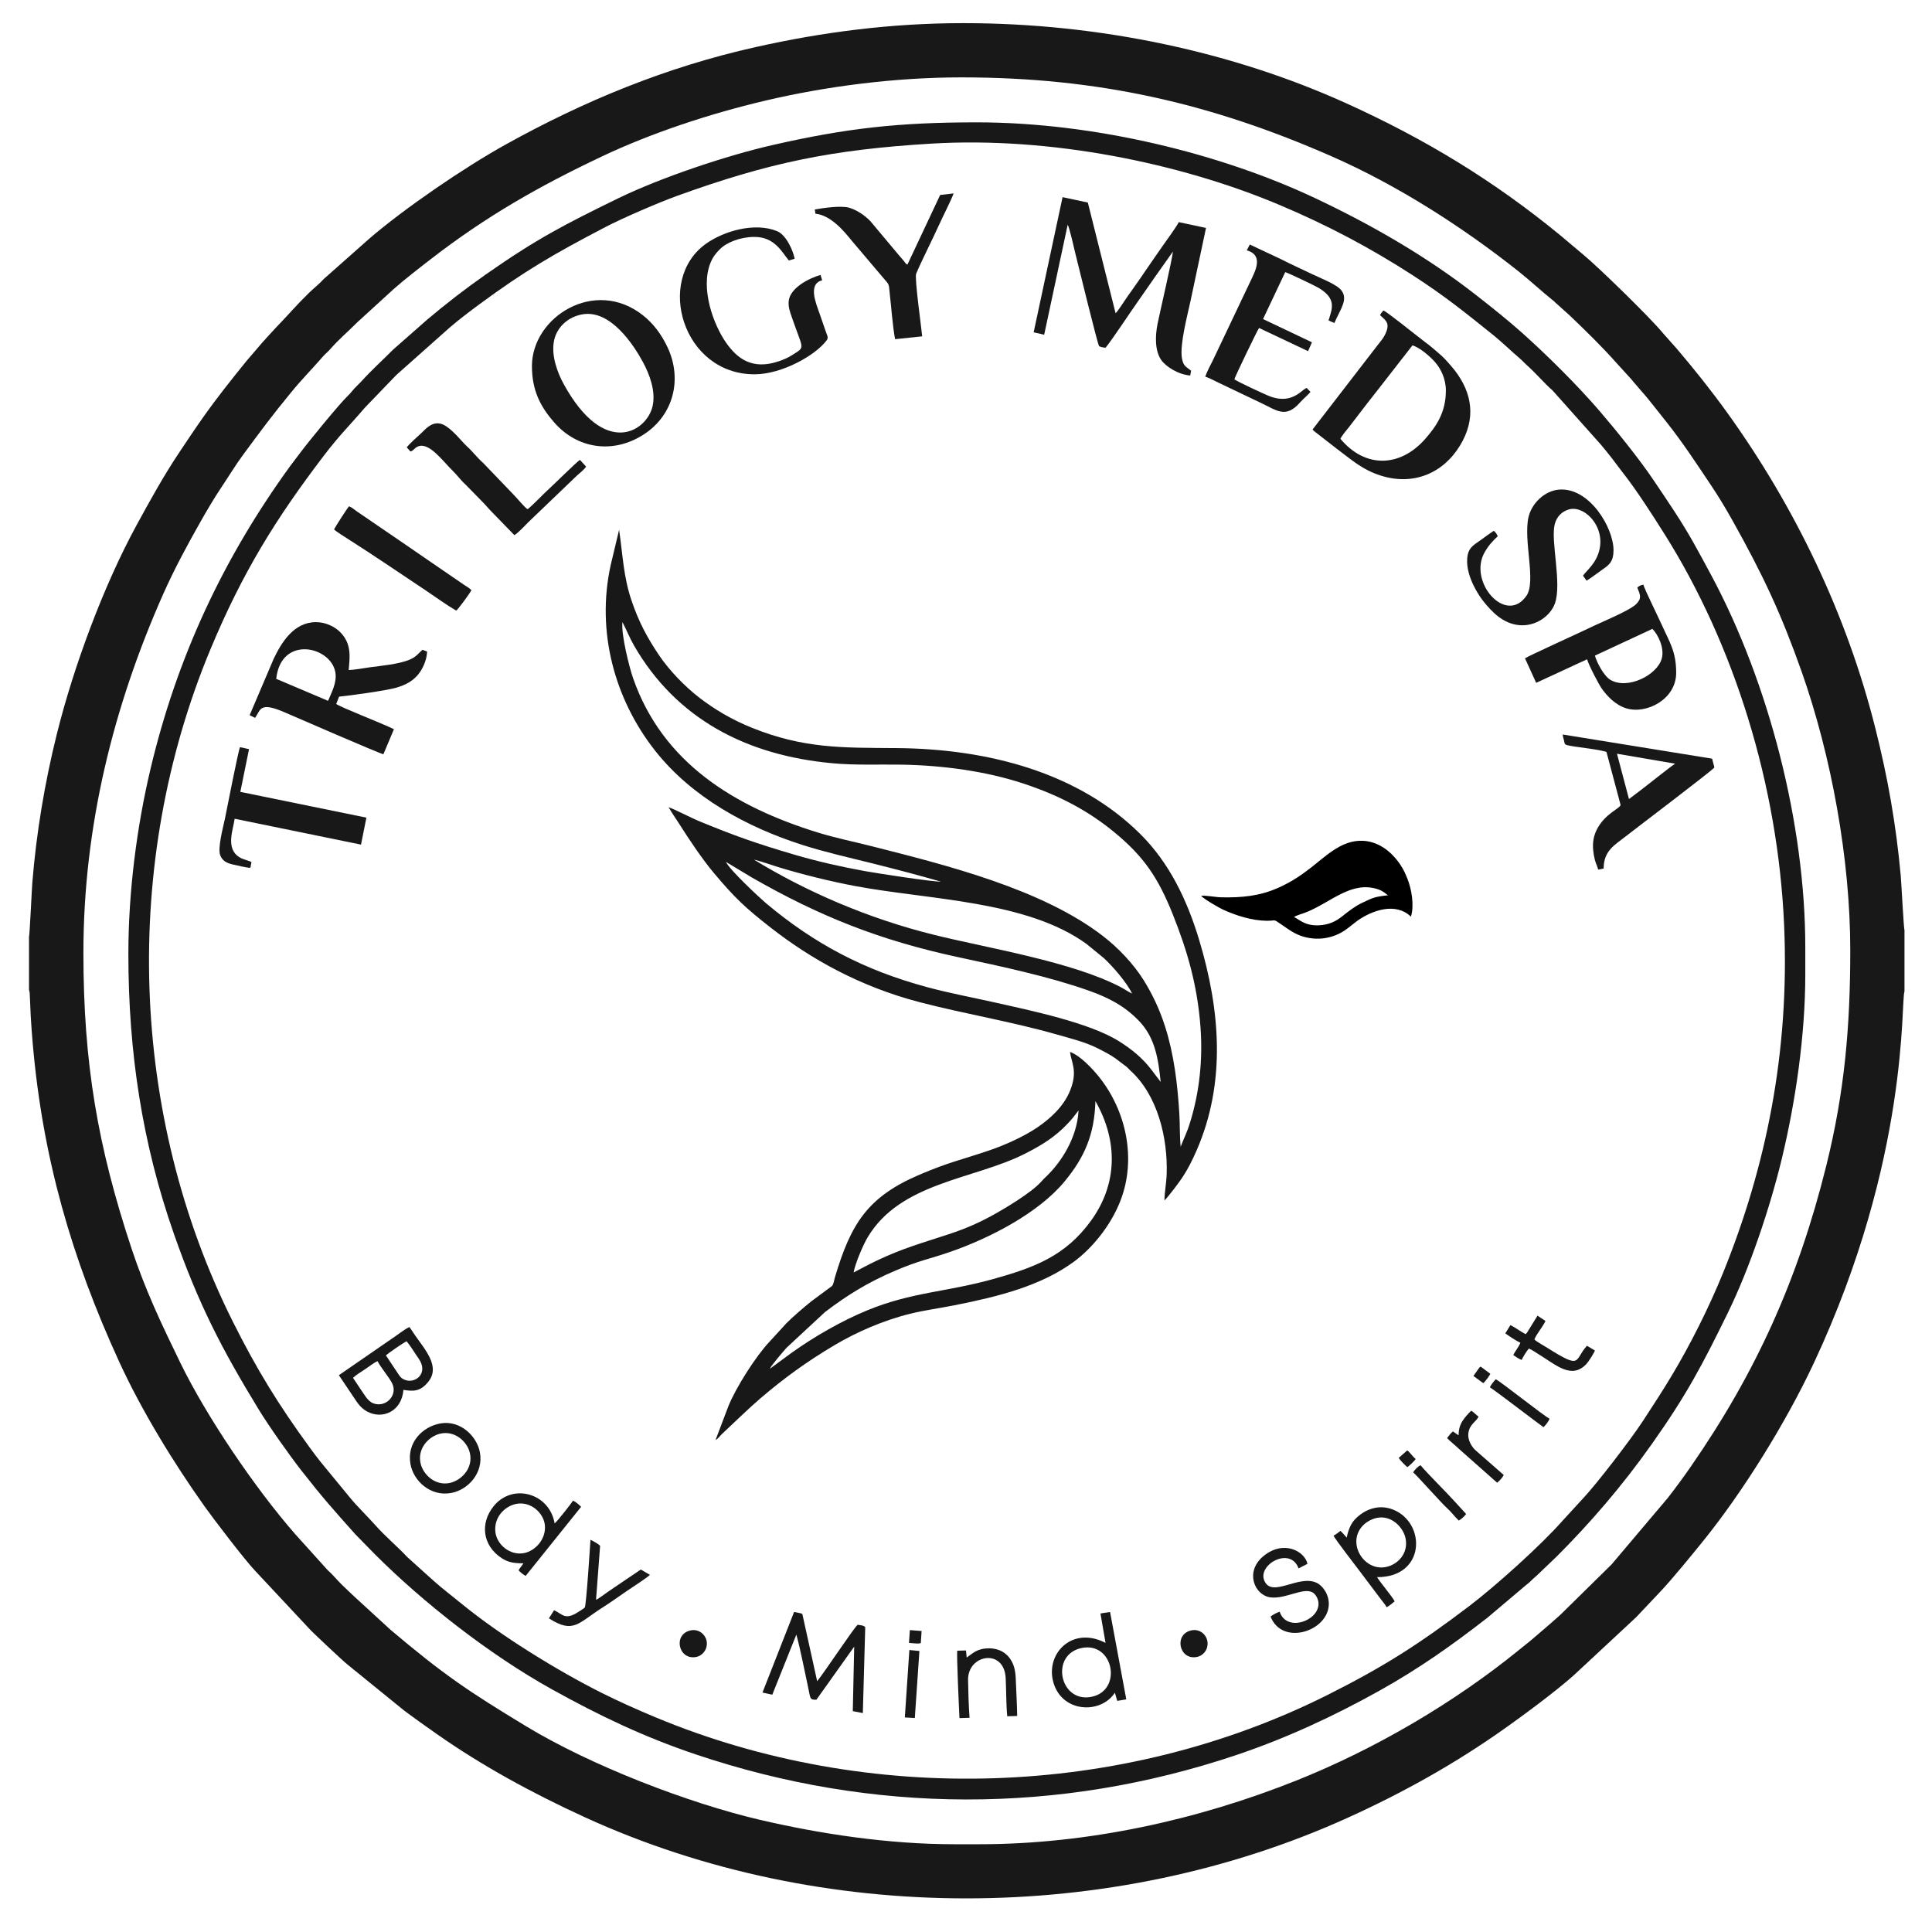<?xml version="1.0" encoding="UTF-8"?>
<!DOCTYPE svg PUBLIC "-//W3C//DTD SVG 1.1//EN" "http://www.w3.org/Graphics/SVG/1.1/DTD/svg11.dtd">
<!-- Creator: CorelDRAW 2020 (64-Bit) -->
<svg xmlns="http://www.w3.org/2000/svg" xml:space="preserve" width="185mm" height="185mm" version="1.1" style="shape-rendering:geometricPrecision; text-rendering:geometricPrecision; image-rendering:optimizeQuality; fill-rule:evenodd; clip-rule:evenodd"
viewBox="0 0 18500 18500"
 xmlns:xlink="http://www.w3.org/1999/xlink"
 xmlns:xodm="http://www.corel.com/coreldraw/odm/2003">
 <defs>
  <style type="text/css">
   <![CDATA[
    .fil1 {fill:black}
    .fil0 {fill:#191819}
   ]]>
  </style>
 </defs>
 <g id="Слой_x0020_1">
  <path class="fil0" d="M277.75 8972.25l0 506.26c0.82,1.79 1.62,2.51 1.88,5.59 0.26,3.1 1.39,4.09 1.71,5.67 1.85,9.15 1.99,7.67 2.99,18.1l10.27 228.11c5.22,88.51 11.49,172.8 19.14,260.36 95.78,1096.27 373.13,2051.11 825.43,3038.68 216.56,472.85 525.22,975.51 820.05,1389.97 80.95,113.8 381.54,509.1 484.69,617.29l535.41 572.75c30.01,30.16 301.45,287.89 354.64,329.16l534.71 434.3c104.81,78.55 209.15,152.41 320.54,230.44 419,293.49 894.87,556.29 1415.52,794.32 2262.61,1034.4 5028.81,1029.86 7292.41,6.52 527.52,-238.49 988.62,-498.3 1417.08,-792.63 192.5,-132.24 598.69,-428.78 778.06,-596.24l574 -534.2 233.8 -247.35c110.41,-116.2 315.62,-368.11 411.9,-487.33 375.45,-464.91 789.24,-1128.02 1058.09,-1703.27 917.8,-1963.77 829.68,-3467.29 866.49,-3554.8l0 -585.81c-7.62,-18.11 -29.56,-453.64 -35.89,-523.13 -44.86,-491.98 -123.98,-939.34 -243.93,-1415.19 -274.73,-1089.91 -767.72,-2112.55 -1410.91,-3008.76 -158.92,-221.43 -322.04,-424.73 -488.14,-620.31l-131.08 -147.38c-115.21,-142.45 -621.03,-636.1 -765.32,-754.4l-223.56 -188.19c-624.57,-512.42 -1278.57,-914.56 -2053.26,-1264.8 -1067.72,-482.71 -2340.87,-764.29 -3658.98,-764.33 -690.11,-0.03 -1346.55,85.28 -1990.01,229.28 -863.31,193.18 -1643.5,517.43 -2388.21,930.18 -406.94,225.54 -975.01,615.3 -1308.27,901.83l-439.81 389.66c-38.43,43.71 -96.43,88.93 -140.5,131.84 -112.8,109.8 -203.27,216.01 -305.66,321.39l-100.36 108.45c-13.25,16.75 -15.63,18.55 -32.98,36.56l-157.88 184.07c-151.82,188.35 -277.03,343.35 -421.36,547.79 -78.24,110.82 -148.37,217 -225.34,331.89 -146.22,218.23 -280.48,461.58 -407.33,694.31 -316.46,580.63 -601.63,1350.72 -762.92,1997.89 -115,461.54 -196.35,944.72 -235.1,1423.85 -5.43,67.2 -25.38,504.94 -32.01,521.61zm520.85 149.64c0,1061.52 137.77,1857.2 460.19,2831.07 134.03,404.83 287.86,726.3 467.78,1096.17 249.25,512.4 713.21,1198.91 1100.6,1641.66l309.26 342.91c49.81,43.78 85.67,89.73 131.01,134.9 45.03,44.85 86.83,82.99 133.06,126.64l340.26 312.01c508.89,429.78 742.5,586.84 1298.86,923.72 618.91,374.75 1548.78,734.16 2239.47,895.4 580.84,135.59 1232.68,233.22 1857.75,233.22l240.63 0c1038.97,0 2090.47,-232.42 3038.09,-610.98 750.5,-299.82 1509.39,-744.02 2134.57,-1253.33 51.56,-42.01 99.05,-78.4 146.23,-119.74 63.41,-55.55 232.45,-196.63 275.84,-243.3l459.58 -452.22 536.82 -634.82c76.67,-98.17 150.38,-198.78 222.61,-302.96 623.03,-898.66 1025.36,-1789.47 1295.72,-2877.26 175.86,-707.53 230.37,-1331.55 230.37,-2068.42 0,-866.82 -180.84,-1859.57 -466.64,-2667.99 -195.78,-553.76 -369.07,-922.24 -657.68,-1438.32 -61.9,-110.69 -131.76,-227.87 -198.31,-327.4 -139.96,-209.34 -275.91,-417.69 -430.99,-613.8 -38.53,-48.73 -76.21,-97.21 -114.81,-144.71 -39.66,-48.8 -78.08,-99.89 -119.89,-146.08l-87.93 -101.94c-13.72,-16.24 -16,-21.78 -32.04,-37.71l-126.79 -139.08c-144.55,-163.27 -296.05,-310.08 -452.27,-459.61l-136.81 -122.94c-14.07,-14.57 -18.42,-17.35 -33.83,-29.58 -90.9,-72.16 -211.27,-184.22 -322.77,-272.41 -536.9,-424.74 -1155.33,-821.67 -1788.29,-1099.33 -1158.95,-508.38 -2237.56,-754.74 -3541.75,-754.74 -631.96,0 -1289.49,84.05 -1876.7,222.27 -543.35,127.89 -1095.97,312.41 -1562.92,533.15 -605.37,286.16 -1114.44,576.76 -1639.06,982.78 -103.75,80.29 -263.6,203.93 -361.08,291.25l-344.08 314.35c-88,89.27 -174.23,159.44 -263.74,262.01 -20.73,23.75 -42.23,39.22 -63.15,63.26 -103.52,118.89 -204.85,221.02 -309.69,348.89 -184.96,225.6 -284.29,359.96 -457.08,594.14 -74.1,100.42 -139.19,208.82 -210.47,315.22 -68.77,102.66 -136.68,218.05 -198.43,327.07 -123.1,217.39 -251.37,453.94 -357.61,693.42 -475.39,1071.61 -763.89,2221.57 -763.89,3433.16z"/>
  <path class="fil0" d="M1229.18 9134.55c0,940.45 132.47,1814.77 437.07,2683.29 235.09,670.34 454.09,1093.91 812.95,1681.9 96.06,157.38 296.82,441.25 409.39,584.89 203.88,260.18 301.9,369.65 513.99,607.01l187.83 191.98c458.4,458.41 1091.95,958.09 1695.67,1293.31 449.89,249.81 876.26,453.93 1373.21,621.45 1698.42,572.54 3478,578.65 5177.87,7.46 482.2,-162.02 936.23,-373.72 1371.82,-616.54 377.47,-210.43 702.38,-440.43 1035.22,-699.8l370.67 -313.22c12.72,-10.67 23.13,-17.37 34.74,-28.78 25.8,-25.34 36.91,-35.82 62.64,-57.68l194.24 -185.61c314.8,-314.81 622.81,-669.4 911.14,-1077.25 332.22,-469.93 484.42,-758.48 729.1,-1259.48 207.46,-424.79 402.34,-1003.84 515.29,-1473.04 131.01,-544.27 224.67,-1179.46 224.67,-1763.58l0 -259.63c0,-1181.88 -349.13,-2531.1 -896.37,-3555.14 -58.08,-108.68 -115.19,-214.15 -174.37,-319.71 -121.09,-216.03 -253.35,-406.6 -385.1,-602.76 -131.49,-195.76 -357.46,-475.94 -513.82,-657.86 -209.66,-243.93 -501.8,-534.16 -740.55,-747.28 -139.88,-124.87 -294.94,-247.94 -441.72,-362.74 -470.86,-368.31 -1003.16,-674.66 -1545.84,-930.32 -899.23,-423.64 -2108.69,-723.91 -3236.78,-723.91 -740.26,0 -1246.66,55.36 -1957.16,218.03 -446.3,102.19 -1073.67,313.43 -1477.81,510.52 -510.14,248.8 -780.2,388.33 -1262.46,725.8 -200.55,140.34 -382.96,281.9 -561.67,432.56l-326.94 287.54c-116.25,116.53 -196.04,185.28 -313.23,313.65 -20.29,22.22 -39.35,37.99 -59.77,60.36 -21.37,23.41 -37.05,46.25 -59.54,67.28 -81.07,75.79 -393.47,459.74 -450.45,537.47 -35.5,48.44 -70.16,90.57 -106.34,140.47 -634.85,875.56 -1079.79,1819.85 -1334.94,2894.88 -132.14,556.77 -212.65,1178.83 -212.65,1774.48zm7687.23 -7759.2c-945.36,57 -1552.46,181.37 -2434.31,500.66 -175.61,63.59 -521.47,212.73 -684.18,297.68 -490.24,255.96 -772.27,418.69 -1212.71,743.83 -93.8,69.24 -188.32,141.72 -273.57,214.06l-516.31 458.93 -301.34 312.87c-144.97,170.23 -239.86,258.79 -393.81,460.95 -455.7,598.37 -776.17,1111.61 -1085.06,1853.27 -853.01,2048.13 -775.53,4458.27 213.83,6436.72 231.96,463.86 441.67,803.11 742.48,1214.52 32.89,44.99 67.55,91.26 104.14,136.57l277.18 337.1c69.27,84.75 171.15,182.77 233.63,253.73 103.71,117.82 243.01,235.06 310.18,310.52l189.83 171.3c26.51,24.13 39.23,34.89 66.62,59.75 75.36,68.36 185.65,152.24 267.89,219.79 365.01,299.79 915.7,639.8 1343.07,854.03 161.66,81.03 342.34,161.4 509.93,231.31 2042.3,852 4463.86,778.77 6441.78,-214.76 539.85,-271.17 874.06,-485.79 1350.51,-847.25 252.05,-191.22 691.26,-585.61 896.54,-819.56l202.89 -221.09c128.73,-137.58 448.34,-554.36 560.55,-724.94 218.73,-332.49 361.56,-559.51 542.62,-920.07 80.17,-159.65 164.12,-343.07 231.58,-509.51 408.07,-1006.79 636.39,-2105.51 583.74,-3323.5 -58.31,-1348.98 -480.34,-2690.66 -1143.56,-3745.23 -111.76,-177.72 -270.49,-424.91 -396.42,-585.01 -37.59,-47.77 -68.49,-90.71 -103.74,-137 -37.32,-48.99 -70.85,-88.08 -110.24,-136.58l-462.77 -518.81c-86.29,-75.94 -159.73,-165.98 -249.22,-244.8 -22.23,-19.58 -39.11,-40.16 -61.18,-58.92 -76.09,-64.7 -183.23,-167.36 -259.23,-228.32 -269.58,-216.22 -460.13,-371.48 -774.41,-574.45 -392.9,-253.76 -804.73,-474.7 -1281.73,-675.12 -940.8,-395.3 -2183.34,-651.51 -3325.2,-582.67z"/>
  <path class="fil0" d="M9008.99 8441.94c-74.15,3.69 -620.91,-81.39 -725.77,-100.39 -226.87,-41.1 -458.19,-93.36 -673.03,-156.58 -373.74,-109.99 -577.37,-182.38 -922.62,-324.73 -63.67,-26.25 -243.01,-118.38 -284.79,-130.31 29.07,53.32 68.71,107.32 102.34,160.84 92.01,146.46 225.44,343.78 330,467.92 198.91,236.21 294.95,329.05 545.56,524.58 378.54,295.35 846.35,562.03 1426.6,713.43 426.16,111.2 872.26,184.24 1297.6,305.08 134.4,38.18 285.1,75.3 403.15,134.86 63.81,32.19 115.82,59.01 170.15,95.87l111.86 84.67c13.7,12.04 21.06,22.31 34.68,34.64 258.33,233.81 358.7,640.94 346.78,991.44 -2.9,85.34 -20.51,175.35 -21.38,251.73 37.03,-34.91 139.3,-171.47 171.62,-220.02 52.37,-78.68 95.12,-164.31 135.59,-256.83 287.9,-658.29 223.46,-1357.59 26.41,-2014.15 -116.45,-387.99 -287.2,-740.86 -561.94,-1014.82 -594.29,-592.62 -1463.21,-819.01 -2335.89,-825.64 -521.71,-3.96 -887.58,6 -1386.59,-194.95 -197.13,-79.37 -361.49,-179.07 -503.33,-288.27 -138.12,-106.32 -289.37,-263.11 -385.36,-406.08 -109.65,-163.34 -192.82,-313.65 -264.57,-526.9 -76.75,-228.07 -82.33,-432.78 -117.77,-674.27l-81.35 341.21c-138.21,633.03 36.73,1280.84 427.7,1776.05 350.59,444.07 876.27,730.22 1410.47,900.95 216.15,69.09 434.88,117.79 661.74,174.41 224.67,56.07 444.49,113.72 662.14,176.26zm2105.13 1918.31c-22.17,-218.33 -53.17,-421.95 -203.67,-580.18 -137.68,-144.77 -290.81,-225.89 -489.43,-295.89 -384.18,-135.42 -829.68,-229.29 -1245.4,-318.7 -757.52,-162.92 -1330.83,-393.45 -1977.92,-763.98l-246.33 -148.33c35.58,78.14 332.38,352.73 384.39,396.39 456.1,382.91 932.62,639.02 1545.66,803.9 207.87,55.91 422.91,96.07 635.32,143.67 345.49,77.42 913.57,194.82 1197.43,372.8 124.7,78.19 228.23,163.71 313.22,275.76l86.73 114.56zm-273.88 -846.16c-50.92,-107.43 -183.99,-258.94 -268.97,-338.65l-167.23 -136.52c-571.61,-415.61 -1504.61,-421.61 -2212.9,-553.98 -232.15,-43.39 -512.07,-112.28 -737.24,-181.41 -74.56,-22.88 -162.42,-55.2 -235.38,-72.55 496.12,302.96 1084.07,561.85 1727.39,721.12 514.81,127.46 1330.73,257.77 1793.57,504.64 33.07,17.63 71.41,44.7 100.76,57.35zm465.45 1466.77c30.55,-83.9 55.79,-121.31 91.64,-238.12 88.68,-289 120.35,-593.24 98.54,-901.12 -28.77,-406.05 -128.66,-742.82 -265.21,-1084.81 -139.69,-349.82 -274.92,-551.96 -557.4,-785.15 -242.05,-199.81 -515.56,-350.92 -878.43,-470.31 -352.68,-116.02 -768.6,-173.35 -1164.59,-179.4 -224.79,-3.43 -435.78,7.05 -658,-13.26 -826.15,-75.5 -1495.14,-425.29 -1900.03,-1125.4 -42.09,-72.79 -71.75,-148.66 -111.88,-226.4 -13.98,117.13 64.9,431.37 102.73,539.54 283.04,809.23 971.22,1228.95 1766.99,1475.17 166.98,51.66 343.17,87.38 515.14,130.95 714.99,181.17 1631.19,409.26 2216.5,860.87 145.91,112.58 292.17,265.95 389.02,421.53 82.8,133 151.92,276.5 206.2,446.24 85.34,266.89 118.77,552.02 136.08,834.54 6.07,98.9 2.22,216.54 12.7,315.13z"/>
  <path class="fil0" d="M6851.59 13789.31c31.66,-18.32 38.25,-36.32 64.94,-61.28 106.12,-99.24 263.18,-251.61 364.64,-338.13 226.09,-192.82 438.57,-348.3 711.8,-510.57 205.6,-122.11 465.12,-236.48 725.45,-300.21 138.3,-33.86 289.83,-54.08 431.09,-82.28 408.61,-81.6 814.52,-182.21 1131.26,-413.55 167.61,-122.4 350.92,-336.45 447.64,-584.57 156.84,-402.43 54,-864.23 -204.43,-1186.69 -55.92,-69.78 -175.83,-202.74 -278.2,-239.51 14.1,107.41 75.84,182.95 1.7,369.08 -61.34,154 -192.63,271.42 -315.91,355.12 -127.08,86.27 -309.81,168.59 -458.62,219.12 -270.34,91.81 -382.22,110.72 -666.99,232.01 -497.8,212 -658.86,469.22 -811.98,986.54 -7.97,26.93 -11.66,62.92 -27.38,80.16l-196.66 145.48c-68.17,54.6 -177.65,148.54 -239.19,210.37l-160.4 175.22c-133.49,140.8 -322.48,439.42 -395.2,618.05l-123.56 325.64zm520.08 -682.36l215.62 -158.28c210.73,-149.81 472.06,-301.16 718.83,-402.18 429.03,-175.63 752.53,-173.05 1202.35,-298.32 396.38,-110.4 694.18,-220.91 939.8,-560.95 249.37,-345.24 262.37,-754.75 40.93,-1143.69 -9.06,323.65 -106.4,540.56 -295.05,769.33 -249.09,302.08 -715.99,543.2 -1097.63,675.32 -216.01,74.78 -284.45,77.01 -528.25,181.14 -259.57,110.86 -456.66,233.08 -668.96,394.85l-367.64 341.34c-30.33,34.43 -145.73,167.2 -160,201.44zm802.26 -922.57l152.84 -79.56c51.68,-26.05 102.61,-49.83 159.12,-74.94 109,-48.44 220.73,-88.2 335.9,-126.48 257.56,-85.6 416.86,-122.32 666.73,-257.6 123.47,-66.84 382.76,-221.55 477.81,-326.62 20.96,-23.17 37.3,-39.65 59.4,-60.94 130.3,-125.54 288.8,-359.62 301.99,-625.26l-50.72 66.04c-18.87,23.63 -32.61,38.12 -53.47,60.39 -117.29,125.2 -248.25,206.74 -408.86,288.07 -490.65,248.43 -1193.15,271.33 -1507.94,803.07 -40.08,67.68 -117.67,246.1 -132.8,333.83z"/>
  <path class="fil0" d="M5093.58 3505.01c0,242.61 88.19,396.06 211.81,538.43 221.86,255.51 567.6,307.56 862.17,114.56 285.59,-187.11 366.72,-531.89 224.16,-833.31 -58.88,-124.48 -134.87,-225.82 -233.95,-304.52 -462.75,-367.65 -1064.19,17.26 -1064.19,484.84zm486.02 -495.49c-136.32,22.64 -245.67,119.77 -273.5,248.76 -31.63,146.62 33.56,313.41 92.16,420.23 388.22,707.58 793.81,456.79 850.26,211.92 33.8,-146.64 -31.82,-311.29 -90.57,-420.6 -91.38,-169.98 -311.54,-504.61 -578.35,-460.31z"/>
  <path class="fil0" d="M13214.52 3017.41c40.74,41.32 95.13,65.82 61.39,156.01 -22.96,61.36 -57.36,96 -92.32,141.8l-615.17 797.7c0.89,1.27 2.55,1.48 3.03,3.53l13.08 12.75c2.47,2.11 12.58,9.76 17.79,13.82l195.86 152.31c133.52,98.14 242.15,202.89 429.63,260.65 307.26,94.66 591.4,-23.35 753.4,-291.03 151.24,-249.89 123.17,-495.72 -55.24,-723.76 -23.35,-29.87 -41.45,-48.39 -64.15,-75.1 -42.22,-49.63 -89.64,-87.01 -140.88,-131.47 -24.16,-20.97 -51.68,-41.47 -78.11,-61.33 -28.02,-21.07 -50.64,-40.64 -78.18,-61.03 -28.81,-21.35 -292.47,-233.86 -318.05,-238.99 -14.45,17.08 -23.29,26.64 -32.08,44.14zm-379.52 1184.16c239.26,286.44 575.05,273.95 815.01,-1.97 103.25,-118.71 194.98,-249.58 194.98,-460.29 0,-112.14 -48.53,-209.55 -104.25,-272.45 -41.03,-46.32 -136.87,-134.98 -215.52,-159.92l-347.34 446c-58.42,74.13 -113.2,143.53 -171.55,220.93 -28.12,37.31 -55.97,73.84 -85.35,111.09 -23.19,29.38 -70.58,84.22 -85.98,116.61z"/>
  <path class="fil0" d="M2390.4 6848.54l52.23 25.29c55.87,-78.58 39.03,-159.44 290.98,-49.53 74.54,32.52 896.08,389.57 937.57,398.26l101 -239.89c-101.18,-51.85 -511.7,-209.81 -552.79,-241.78l27.89 -70.33c100.73,-8.73 458.51,-59.37 547.27,-85.47 92.44,-27.18 152.76,-62.7 200.85,-116.13 45.45,-50.53 90.84,-139.64 94.48,-229.92l-44.16 -17.24c-40.59,35.44 -60.78,69.34 -125.55,95.81 -104.07,42.54 -263.69,56.55 -383.66,72.76 -58.45,7.9 -142.45,24.64 -197.81,25.18 12.42,-131.92 27.77,-251.49 -80.81,-362.42 -48.08,-49.11 -136.17,-95.91 -231.86,-95.91 -213.25,0 -331.23,195.68 -405.97,352.46l-229.66 538.86zm254.51 -348.28l496.56 210.71c32.23,-79.07 87.74,-175.44 69.33,-275.46 -45.8,-248.85 -520.63,-354.41 -565.89,64.75z"/>
  <path class="fil1" d="M11501.27 8577.79c24.38,29.81 170.59,114.66 212.47,133.54 123.02,55.41 270.38,103.27 411.81,105.48 101.55,1.59 59.79,-20.6 136.19,29.95 68.01,45 131.23,99.33 229.68,125.3 144.95,38.25 291.48,8.17 406.72,-78.14l99.79 -77.36c139.94,-98.67 365.84,-180.67 512.19,-39.06 34.3,-105.65 6.24,-263.66 -32.34,-360.89 -21.85,-55.07 -38.62,-91.12 -67.81,-135.18 -82.35,-124.34 -217.76,-237.47 -391.58,-230.52 -141.12,5.64 -257.38,90.65 -352.69,166.87l-112.44 90.35c-101.37,78.76 -193,140.2 -321.9,196.78 -173.12,75.98 -345.24,91.35 -536.22,87.41 -55.62,-1.16 -148.23,-19.99 -193.87,-14.53zm889.95 203.61c46.8,19.01 97.82,84.2 234.97,79.17 99.12,-3.62 168.52,-39.81 227.59,-87.39 52.44,-42.25 119.49,-94.71 189.2,-127.96 104.9,-50.01 122.54,-58.66 249.94,-72.72 -13.93,-2.49 -38.05,-36.5 -93.11,-55.52 -256.25,-88.57 -452.31,121.97 -689.6,217.4 -46.68,18.77 -97.37,30.07 -118.99,47.02z"/>
  <path class="fil0" d="M9897.88 3182l100.7 23.41 225.06 -1053.26c18.06,28.28 64,237.28 75.91,284.92 30.77,123.25 211.61,864.11 224.86,877.2 14.85,9.67 40.16,13.62 62.56,15.01 82.48,-104.56 230.86,-333.12 320.99,-459.63 55.74,-78.27 105.77,-154.01 161.15,-231.37l162.59 -229.56c-10.8,91.61 -118.46,551.19 -146.83,688.91 -23.77,115.41 -27.92,260.44 34.67,349.82 44.4,63.41 163.77,139.48 277.6,148.21l8.05 -46.16c-46.04,-38.29 -74.86,-40.56 -87.97,-122.36 -20.93,-130.5 54.5,-414.02 83.02,-546.72l148.1 -697.74 -260.92 -55.66c-14.28,33.56 -119.14,178.23 -148.68,219.92 -51.14,72.16 -100.32,144.41 -150.41,216.92 -50.68,73.35 -97.89,144.17 -150.45,216.87 -24.47,33.84 -51.44,71.94 -75.35,108.31 -17.69,26.94 -61.27,93.52 -80.2,110.15l-265.68 -1059.65 -241.93 -51.64 -276.84 1294.1z"/>
  <path class="fil0" d="M15678.24 5626.38c29.89,73.8 43.61,103.93 -11.94,159.13 -64.23,63.81 -355.15,181.38 -448.94,228.49 -59,29.63 -585.79,268.29 -614.64,289.95l106.91 234.63 487.73 -225.65c14.61,54.37 112.06,241.06 140.44,280.75 51.3,71.73 129.03,156.32 235.27,189.13 191.69,59.21 477.24,-85.91 477.24,-339.55 0,-205.22 -62.06,-290.96 -136.38,-457.04 -30.38,-67.87 -167.51,-345.87 -177.89,-387.93 -23.08,4.54 -40.78,11.43 -57.8,28.09zm-406.05 651.54c17.34,64.11 84.74,194.37 149.04,232.41 162.02,95.86 447.73,-43.54 491.53,-205.95 26.63,-98.72 -34.75,-226.93 -90.06,-282.62l-550.51 256.16z"/>
  <path class="fil0" d="M15383.01 7200.77l134.84 506.2c-2.55,34.53 -149.67,82.46 -227.22,236.03 -30.01,59.43 -41.98,122.16 -35.04,196.85 2.91,31.25 8.75,66.02 16.75,96.06 8.55,32.04 23.88,61.53 31.51,91.24l52.14 -10.3c-0.63,-171.76 108.96,-227.04 203.06,-301.95 75.48,-60.09 833.12,-632.91 857.16,-666.09l-21.6 -84.1 -1430.66 -231.53c1.15,20.31 7.08,36.04 11.89,55.47 7.07,28.57 2.46,38.57 29.56,46.35 60.98,17.5 308.75,39.18 377.61,65.77zm215.42 450.41l109.45 -82.76c60.23,-44.87 293.09,-232.37 332.88,-255.66l-557.22 -95.35 114.89 433.77z"/>
  <path class="fil0" d="M7224.44 3584.15c264,0 585.48,-182.65 691.37,-325.48 20.1,-27.11 4.02,-47.15 -7.95,-82.38 -20.34,-59.79 -38.05,-111.61 -58.47,-169.52 -36.99,-104.9 -114.89,-287.58 23.34,-323.01l-15.85 -51.07c-114.05,32.63 -287.43,123.68 -304.05,245.36 -8.09,59.21 13.03,111.47 29.92,160.96 108.17,316.77 133.01,276.99 4.34,360.14 -38.94,25.17 -82.57,44.13 -129.68,60.16 -253.3,86.21 -396.52,-25.28 -501.56,-173.32 -127.01,-178.99 -251.78,-527.93 -151.73,-771.29 23.71,-57.65 52.19,-90.8 87.98,-127.24 67.94,-69.19 202.11,-118.84 332.34,-118.84 193.85,0 261.41,144.28 329.28,225.97l55.43 -17.03c-13.54,-75.14 -79.71,-228.26 -169.11,-264.59 -212.75,-86.46 -508.88,-1.76 -682.07,122.63 -484.49,347.96 -220.04,1248.55 466.47,1248.55z"/>
  <path class="fil0" d="M14341.72 5134.45c-7.24,-18.21 -21.69,-40.05 -37.61,-51.68 -54.27,34.65 -102.49,73.82 -159.04,112.24 -63.33,43.02 -97.94,79.01 -96.56,184.43 1.91,146.28 98.57,309.37 164.37,388.83 69.44,83.86 173.47,202.07 332.29,217.73 163.84,16.15 302.92,-93.15 343.36,-205.74 70.04,-194.99 -42.46,-601.47 -1.01,-760.72 18.62,-71.5 67.13,-122.07 137.16,-141.94 161.54,-45.83 398.41,211.99 256.06,477.92 -39.07,72.98 -105.9,129.52 -122.35,156.88l33.93 48.21c52.39,-32.16 102.62,-72.74 157.44,-110.72 61.22,-42.41 99.64,-74.12 100.61,-177.97 2.03,-217.24 -230.1,-605.04 -519.57,-583.8 -143.26,10.52 -265.5,135.89 -294.54,263.83 -51,224.7 75.38,614.71 -19.51,752.73 -196.05,285.18 -564.09,-135.91 -399.35,-418.37 39.73,-68.13 71.92,-100.54 124.32,-151.86z"/>
  <path class="fil0" d="M11938.69 2396.94c167.74,48.07 76.87,205.45 36.72,292.65l-361.22 760.1c-22.37,45.27 -58.02,109.75 -72.99,157.43 33.51,8.74 95.17,42.79 131.69,59.68 45.54,21.05 87.68,42.46 132.9,63.41 89.1,41.29 172.17,83.51 261.42,124.78 159.57,73.79 242.87,158.25 384.73,-4.78 26.22,-30.14 82.57,-76.23 96.33,-98.24l-36.67 -37.59c-21.7,9.48 -47.3,33.92 -69.7,49.83 -23.89,16.96 -46.64,30.06 -78.86,41.56 -70.78,25.27 -148.09,11.96 -213.17,-14.54 -48.65,-19.81 -305.25,-138.39 -330.03,-159.57 9.68,-33.74 225.07,-479.49 236.25,-491.17l469.24 222.06 37.35 -84.78 -468.32 -222.56 212.31 -449.31c28.76,6.86 289.04,132 320.37,150.97 171.65,103.94 131.2,193.94 94.35,311.61l56.01 24.62c53.03,-126.46 136.12,-224.1 66.87,-312.76 -45.55,-58.32 -195.72,-114.65 -281.32,-156.13 -99.23,-48.09 -198.28,-91.59 -294.86,-141.58l-300.65 -141.24 -28.75 55.55z"/>
  <path class="fil0" d="M9002.7 1866.83l-313.39 666.5c-16.68,-8.07 -3.69,0.57 -14.44,-9.34 -6.03,-5.56 -7.43,-8.13 -11.99,-14.24 -9.07,-12.13 -8.89,-12.56 -19.7,-24.53 -14.43,-15.95 -25.79,-29.59 -40.98,-47.58l-251.14 -299.99c-39.25,-50.8 -128.76,-122.05 -218.76,-148.28 -78.65,-22.93 -247.12,1.92 -330.05,16.41l5.78 40.24c148.95,16.04 272.49,165.58 349.12,260.27l336.95 397.45c22.86,26.51 19.98,57.48 25.2,102.55 16.1,139.08 26.88,305.53 51.54,441.5l259.56 -27.07c-5.65,-70.67 -74.45,-557.85 -57.78,-599 43.46,-107.28 160.8,-337.95 216.12,-461.77 34.72,-77.71 120.79,-245.38 142.56,-307.71l-128.6 14.59z"/>
  <path class="fil0" d="M2397.56 8309.78l10.27 -55.18c-35.91,-18.3 -74.4,-21.42 -114.79,-46.03 -137.66,-83.91 -58.37,-268.45 -46.29,-368.58l1210.06 247.57 51.67 -258.12 -1207.23 -246.85 83.27 -409.14 -86.37 -18.92c-17.05,34.97 -125.69,594.54 -144.13,683.99 -16.54,80.16 -71.89,281.5 -45.18,351.33 18.52,48.46 56.78,73.62 115.95,87.12 39.4,8.99 137.73,32.68 172.77,32.81z"/>
  <path class="fil0" d="M3244.9 13168.32l123.37 183.34c47.05,67.41 74.06,124.42 146.47,164.08 144.29,79.04 331.75,2.63 348.35,-206.93 98.11,15.57 162.24,16.44 238.61,-78.13 117.32,-145.29 -32.93,-308.07 -128.41,-446.01 -16.04,-23.16 -38.21,-58.71 -52.78,-77.46 -48.38,21.01 -118.24,79.48 -168,111.08l-507.61 350.03zm135.37 25.33l99.08 148.29c34.31,49.42 65.76,105.01 148.26,105.01 93.94,0 174.75,-99.15 128.6,-198.01 -27.02,-57.88 -110.33,-153.61 -140.88,-214.78 -32.66,12.08 -88.51,57.17 -120.39,77.61 -35.9,23.01 -88.37,56.43 -114.67,81.88zm314.84 -215.3l112.21 168.55c22.54,32.7 29.63,50.41 72.44,66.95 96.91,37.46 227.49,-64.72 128.84,-204.88 -37.8,-53.71 -73.82,-116.02 -115.03,-165.36 -23.9,8.45 -178.73,116.28 -198.46,134.74z"/>
  <path class="fil0" d="M3895.14 4283.52l34.78 39.72c33.78,-9.17 34.2,-30.77 69.93,-47.02 107.19,-48.77 237.23,136.63 340.99,237.98 40.36,39.42 74.17,88.03 115.97,124.67l175.32 179.26c20.71,21.63 37.12,41.08 57.21,63.11l236.42 243.31c50.26,-32.14 120.89,-115.86 172.35,-161.71l426.71 -409.1c25.48,-23.68 72.33,-58.53 87.23,-86.2l-28.48 -30.96c-13.15,-13.13 -17.14,-20.84 -30.9,-32.37 -19.37,7.74 -271.21,256.56 -310.55,291.15 -38.76,34.08 -136.68,138.88 -189.7,180.6 -28.13,-14.74 -105.13,-110.88 -135.31,-140.15l-269.82 -281.2c-22.49,-25.57 -46.89,-43.24 -69.79,-69.29 -22.82,-25.96 -43.48,-46.42 -66.94,-72.6 -22.81,-25.46 -44.11,-41.76 -66.79,-66.05 -52.22,-55.93 -148.94,-173.79 -228.29,-190.28 -86.65,-17.99 -144.05,57.09 -180.52,90.3 -32.29,29.42 -119.02,107.11 -139.82,136.83z"/>
  <path class="fil0" d="M12895.55 14723.72c-15.06,-19.23 -41.96,-47.32 -59.39,-64.92 -22.28,15.03 -42.67,35.34 -66.88,45.93 13.33,31.69 227.76,309.21 254.76,345.24l190.37 252.85c18.23,24.31 51.52,63.67 63.82,87.43 23.82,-11.83 55.07,-38.84 76.41,-56.23 -15.08,-35.23 -134.72,-177.62 -168.99,-231.92 466.49,2.06 471.77,-519.8 154.36,-646.66 -135.77,-54.27 -271.61,-5.35 -365.57,93.42 -39.68,41.72 -64.08,101.53 -78.89,174.86zm289.72 -189.15c-115.42,23.63 -222.19,129.61 -192.69,274.13 23.11,113.2 135.22,222.51 274.33,197.06 117.66,-21.53 222.63,-132.33 191.71,-276.9 -22.72,-106.28 -136.29,-222.35 -273.35,-194.29z"/>
  <path class="fil0" d="M10537.45 15449.83l48.75 281.78c-311.3,-161.95 -566.74,91.01 -504.1,360.26 71.61,307.82 454.02,329.67 593.55,116.85l22.54 78.04 86.59 -14.43 -155.23 -836.57 -92.1 14.07zm-180.01 330.65c-305.33,62.92 -210.77,527.87 93.24,467.77 301.44,-59.59 213.35,-530.96 -93.24,-467.77z"/>
  <path class="fil0" d="M5011.65 14969.5c-13.53,24.11 -33.34,42.48 -45.74,66.9 10.97,16.1 53.07,46.85 67.51,53.85l531.14 -661.77c-18.81,-18.76 -51.43,-48 -77.97,-59.38 -16.11,28.68 -150.97,199.34 -175.72,218.47 -48.56,-288.58 -400.31,-389.59 -582.64,-166.58 -132.7,162.31 -110.61,378.94 77.95,500.77 61.63,39.82 119.94,48.09 205.47,47.74zm-67.26 -569.1c-114.62,22.42 -218.77,132.33 -200.33,273.22 15.13,115.56 136.68,222.79 271.4,198.58 111.08,-19.97 217.86,-137.08 201.43,-272.38 -14,-115.35 -137.12,-225.88 -272.5,-199.42z"/>
  <path class="fil0" d="M3198.76 5069.12c15.82,18.5 113.83,79.48 141.77,97.23 231.58,147.21 503.3,331.98 735.42,486.82 93.63,62.45 197.18,138.43 292.56,193.87 20.51,-14.16 130.98,-166.92 146.06,-195.34 -17.98,-19.32 -46.46,-35.7 -69.93,-50.89l-368.18 -252.43c-49.84,-35 -94.12,-64.42 -146.13,-100.71l-511.65 -349.75c-27.15,-18.83 -48.11,-38.81 -76.03,-50.05 -15.21,13.66 -131.7,196.34 -143.89,221.25z"/>
  <path class="fil0" d="M4214.91 13630.59c-168.68,30.97 -320.96,181.62 -284.67,387.8 28.36,161.08 189.8,313.38 388.13,278 161.25,-28.77 312.43,-188.22 277.52,-386.76 -27.5,-156.41 -188.1,-314.45 -380.98,-279.04zm-5.09 98.97c-108.08,27.99 -215.73,143.23 -181.78,285.63 26.09,109.42 143.63,215.97 282.41,184.16 107.88,-24.74 223.11,-140.87 188.46,-287.47 -26.05,-110.18 -147.15,-219.1 -289.09,-182.32z"/>
  <path class="fil0" d="M7301.14 16207.17l93.94 20.57 230.21 -574.99c31.46,105.35 83.35,366.78 111.72,498.61 25.06,116.39 14.46,125.72 80.72,124.24l361.71 -508.21 -13.48 617.81 96.18 18.49 22.92 -822.71c-16.87,-19.52 -47.96,-18.08 -72.76,-22.97 -42.97,39.63 -314.91,451.22 -387.48,540.65l-141.7 -642.86c-9.75,-5.84 -3.65,-2.51 -15.25,-7.53l-63.87 -12.93 -302.86 771.83z"/>
  <path class="fil0" d="M12253.58 15432.96c-26.39,8.32 -67.34,30.19 -87.09,46.71 110.05,281.29 540.87,144.68 557.24,-107.39 6.4,-98.67 -54.94,-186.93 -116.19,-216.04 -173.65,-82.54 -431.77,152.17 -502.12,-23.58 -61.49,-153.59 251.93,-326.75 329.03,-114.47l85.36 -43.54c-24.89,-119.51 -227.87,-233.94 -421.97,-73.73 -180.52,149 -85.39,374.09 66.39,394.65 146.08,19.8 324.61,-104.05 410.59,-43.26 29.44,20.82 53.54,68.12 50.63,113.03 -10.53,162.41 -307.9,262.05 -371.87,67.62z"/>
  <path class="fil0" d="M5305.71 15418.5l-49.54 78.1c236.75,151.73 279.54,44.26 513.66,-103.74 75.52,-47.74 153,-103.76 226.12,-153.81 43.41,-29.71 206.27,-135.18 227.6,-159.14l-87.64 -50.78 -216.22 146.33c-35.36,24.75 -69.52,47.44 -105.56,71.85 -27.04,18.32 -80.06,60.69 -106.71,71.28l38.9 -516.48c-16.99,-18.79 -70.76,-48.24 -92.33,-57.8 -1.3,21.34 -39.65,628.43 -54.57,648.78 -5.9,8.03 -74.32,50.69 -88.03,58.14 -105.88,57.57 -127.64,4.4 -205.68,-32.73z"/>
  <path class="fil0" d="M9256.77 15871.87l-7.06 -67.74 -83.23 2.31c-7.54,32.21 16.96,569.85 21.02,645.25l96.58 -2.85c-8.89,-115.93 -12.17,-245.02 -14.29,-361.37 -4.52,-247.1 345.55,-306.38 360.23,-19.04 6.05,118.59 3.49,249.3 14.97,365.87l95.03 -2.9c-1.13,-99.22 -7.33,-198.69 -11.1,-298.93 -3.77,-100.47 -4.95,-172.35 -54.8,-246.35 -36.35,-53.98 -100.63,-101.78 -201.59,-102.38 -114.56,-0.68 -154.9,46.16 -215.76,88.13z"/>
  <path class="fil0" d="M14608.07 12775.31c-49.49,-26.02 -96.11,-62.68 -144.88,-86.7l-49.19 79.34c34.71,24.95 108.01,73.87 144.17,89.32 -13.72,39.64 -49.21,78.84 -67.67,118.34 23.75,16.47 53.76,36.66 79.98,46.68 14.64,-31.89 47.58,-84.61 69.25,-109.42 32.28,13.46 65.54,38.05 97.09,57.15 161.2,97.57 310.35,243 454.08,90.87 19.85,-21.01 71.15,-101.42 81.31,-128.87l-76.41 -45.62c-124.5,136.68 -43.54,231.45 -373.68,23.48 -33.48,-21.09 -102.37,-58.62 -129.36,-83.51 17.45,-49.87 81.23,-121.98 105.89,-177.31l-76.19 -50.84 -96.85 157.08c-9.06,13.08 -9.26,12.75 -17.54,20.01z"/>
  <path class="fil0" d="M13966.91 13744.14l-39.9 -27.67c-15.63,-10.8 0.56,-2.8 -15.51,-9.11 -25,21.46 -37.76,40.88 -54.25,62.54 12.39,18.43 94.06,83.9 117.4,107.81l361.13 320.05c23.38,-19.12 50.27,-46.41 63.32,-74.03l-266.4 -233.18c-32.98,-28.26 -81.7,-95.54 -72.03,-168.19 11.51,-86.47 77.13,-110.31 97.42,-157.09 -19.88,-13.76 -51.31,-47.49 -69.28,-56.58 -19.19,13.19 -66.44,69.34 -83.27,95.71 -26.52,41.54 -38.48,82.9 -38.63,139.74z"/>
  <path class="fil0" d="M6618.09 15611.06c-177.88,32.19 -124.08,289.52 48.72,255.34 61.03,-12.07 115.27,-76.87 98.83,-156.09 -12.69,-61.2 -74.76,-112.42 -147.55,-99.25z"/>
  <path class="fil0" d="M11411.75 15611.06c-174.85,33.34 -122.73,288.84 48.67,255.4 62.7,-12.24 116.78,-75.62 99.81,-156.95 -12.53,-60.06 -73.02,-112.84 -148.48,-98.45z"/>
  <polygon class="fil0" points="8664.29,16445.47 8759.94,16450.91 8803.87,15809.19 8707.7,15799.79 "/>
  <path class="fil0" d="M8704.01 15731.57c35.36,1.57 79.82,11.15 113.15,2.43l7.65 -116.14 -112.41 -8.68 -8.39 122.39z"/>
  <path class="fil0" d="M14266.18 13284.4c49.05,28.98 441.2,330.17 513.57,381.92 18.24,-17.6 49.53,-53.94 57.75,-81.86 -45.68,-19.33 -465.47,-353.6 -514.77,-377.37 -17.95,18.88 -45.8,52.75 -56.55,77.31z"/>
  <path class="fil0" d="M13532.2 14098.79c39.59,33.74 276.32,300.67 325.99,344.27 39.04,34.26 66.33,75.24 110.3,117.1 20.51,-9.3 59.67,-45.58 70.38,-62.87l-106.12 -116.14c-86.2,-96.3 -260.24,-266.36 -330.75,-351.18 -21.1,10.23 -57.91,44.07 -69.8,68.82z"/>
  <path class="fil0" d="M14108.81 13175.71c29.9,20.24 62.28,47.26 93.73,68.57 18.04,-11.53 62.93,-75.41 68.43,-89.19l-92.97 -69.38c-14.6,10.69 -7.46,4.38 -19.74,20.01l-49.45 69.99z"/>
  <path class="fil0" d="M13394.01 13959.67c11.21,23.55 59.47,68.63 81.07,88.53 16.43,-7.03 72.12,-62.47 81.08,-77.14 -33.31,-27.46 -51.94,-61.68 -81.08,-82.78l-81.07 71.39z"/>
 </g>
</svg>
